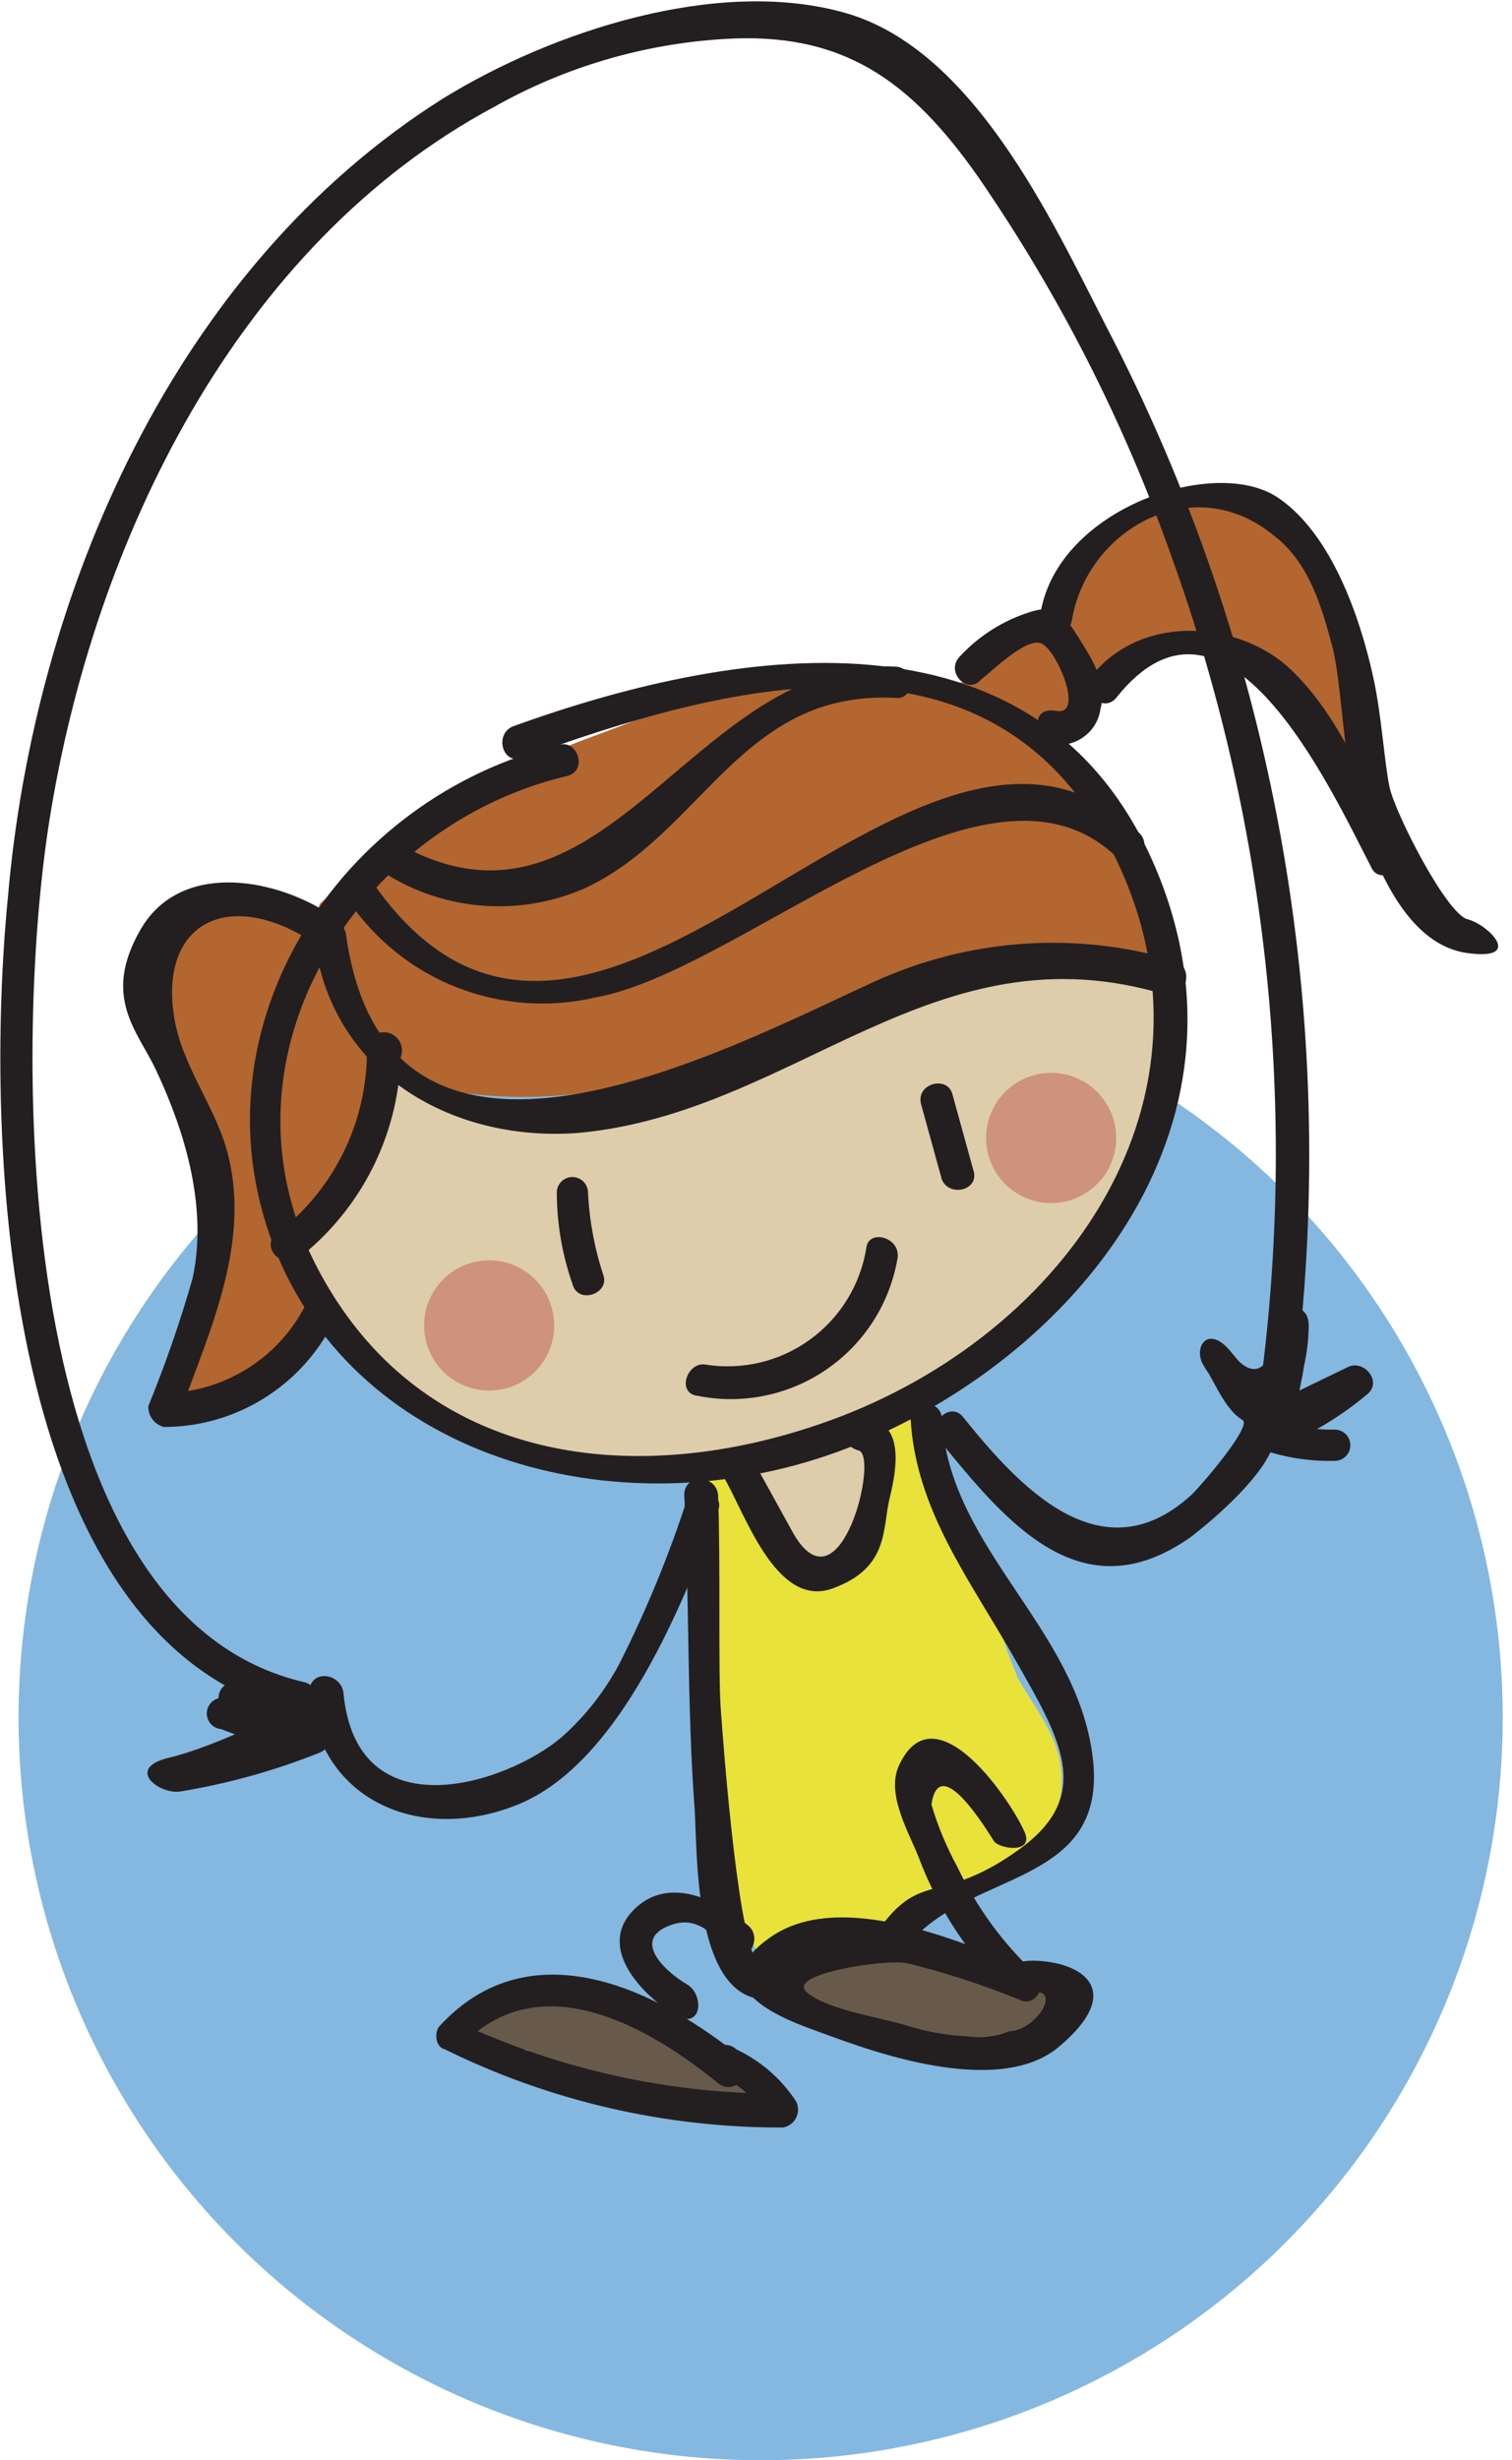 <svg xmlns="http://www.w3.org/2000/svg" width="163" height="265" viewBox="0 0 163 265">
  <g fill="none" fill-rule="evenodd">
    <circle cx="80" cy="80" r="80" fill="#84B8E0" transform="translate(2 105)"/>
    <g fill-rule="nonzero">
      <path fill="#B36630" d="M32.817,98.451 C29.168,96.77 24.966,96.77 21.317,98.451 C17.486,100.342 15.77,104.875 17.39,108.829 C23.967,121.862 24.58,137.103 19.073,150.622 C24.068,150.888 28.948,149.058 32.537,145.573 C33.659,144.451 34.5,143.61 34.5,142.207 C34.5,140.805 30.854,136.598 31.976,133.793 C35.709,128.15 38.635,122.013 40.671,115.561 C52.127,119.456 64.623,118.956 75.732,114.159 C86.111,109.701 96.919,106.317 107.988,104.061 C114.159,102.939 120.89,102.098 126.22,105.463 C123.655,96.964 119.775,88.92 114.72,81.622 C113.878,80.22 115,78.256 116.122,76.854 C117.244,75.451 123.976,67.317 129.585,68.159 C132.857,69.046 135.727,71.026 137.72,73.768 C142.663,79.127 147.078,84.951 150.902,91.159 C146.695,88.354 146.134,82.463 145.573,77.415 C145.36,72.086 144.122,66.848 141.927,61.988 C139.7,57.061 134.974,53.731 129.585,53.293 C123.535,53.475 118.107,57.057 115.561,62.549 C113.624,65.844 110.933,68.632 107.707,70.683 C106.181,72.16 104.367,73.306 102.378,74.049 C97.049,75.732 91.439,72.927 85.829,72.646 C82.08,72.952 78.395,73.802 74.89,75.171 L66.756,78.256 L62.268,79.939 C52.052,84.038 42.648,89.927 34.5,97.329 L33.939,98.732 C33.659,99.012 33.098,99.573 32.537,99.293 C31.976,99.012 32.817,98.171 33.098,98.451"/>
      <path fill="#685A4A" d="M50.488 218.78C52.029 217.253 53.835 216.017 55.817 215.134 57.557 214.248 59.475 213.769 61.427 213.732 62.716 213.8 63.968 214.186 65.073 214.854L70.963 217.098C72.951 217.648 74.843 218.499 76.573 219.622L80.22 222.427 83.585 225.793C82.744 226.634 81.622 226.354 80.5 226.354L75.171 226.354C72.393 226.435 69.627 225.959 67.037 224.951 64.375 224.438 61.817 223.491 59.463 222.146L56.659 220.744 53.012 220.744C51.875 220.753 50.91 219.909 50.768 218.78M82.183 210.085C84.904 207.943 88.257 206.759 91.72 206.72 95.601 206.952 99.405 207.903 102.939 209.524L108.829 212.049C110.428 212.509 111.878 213.379 113.037 214.573 113.589 214.812 113.927 215.376 113.878 215.976 114.439 217.378 113.037 219.061 111.915 219.622 110.793 220.183 103.78 220.744 99.573 220.183L95.085 220.183C92.038 219.194 89.19 217.675 86.671 215.695 84.988 214.573 83.024 212.61 83.305 210.646L82.744 210.646"/>
      <path fill="#E9E23A" d="M109.671,180.634 C107.716,175.852 106.305,170.865 105.463,165.768 C103.5,162.122 100.695,158.756 100.134,154.829 L100.134,153.427 C98.425,152.204 96.227,151.89 94.244,152.585 C95.003,155.638 94.906,158.841 93.963,161.841 C94.038,163.403 93.294,164.891 92,165.768 C91.79,166.346 91.396,166.839 90.878,167.171 L89.195,168.293 C86.882,168.837 84.545,167.485 83.866,165.207 C83.745,164.746 83.651,164.277 83.585,163.805 C82.733,162.999 82.229,161.892 82.183,160.72 C82.097,160.233 82.197,159.733 82.463,159.317 C82.183,159.037 82.183,158.756 81.902,158.756 C81.622,158.756 77.415,158.476 75.451,159.878 L74.61,159.878 C76.578,171.468 77.703,183.186 77.976,194.939 C77.976,200.268 78.256,206.439 81.902,210.366 C87.232,207 94.524,208.963 100.415,206.72 C102.307,205.905 104.096,204.869 105.744,203.634 C109.671,200.829 114.159,197.463 114.439,192.415 C114.72,187.366 111.634,184.28 109.671,180.634 Z"/>
      <path fill="#DDCDAA" d="M41.793,116.963 C39.448,123.006 36.235,128.676 32.256,133.793 C39.839,150.13 56.981,159.829 74.89,157.915 C77.134,157.634 79.659,157.354 81.061,158.756 C81.785,159.687 82.353,160.729 82.744,161.841 C84.146,164.366 87.232,170.537 90.037,169.695 C92.841,168.854 95.366,160.439 94.805,157.634 C94.451,156.646 94.354,155.584 94.524,154.549 C94.805,153.146 95.927,152.585 97.049,152.024 C113.681,142.892 124.864,126.274 127.061,107.427 C124.253,104.527 120.436,102.819 116.402,102.659 C112.407,102.509 108.416,103.079 104.622,104.341 C97.489,106.073 90.608,108.712 84.146,112.195 C81.114,114.062 77.923,115.657 74.61,116.963 C63.992,121.467 51.894,120.847 41.793,115.28 C40.951,115.841 41.512,117.524 42.634,117.524"/>
      <path fill="#231F20" d="M60.305,80.22 C36.744,85.829 20.476,110.512 29.451,134.073 C38.427,157.634 67.598,165.207 91.439,155.951 C115.28,146.695 136.598,121.732 124.537,93.402 C112.476,65.073 80.78,69 55.256,78.256 C53.293,79.098 54.134,82.463 56.378,81.622 C77.976,73.768 106.585,65.915 119.768,91.439 C132.951,116.963 116.122,142.768 90.598,152.585 C69.28,160.72 45.159,158.195 33.939,136.037 C22.72,113.878 38.427,88.915 61.146,83.585 C63.39,83.024 62.268,79.659 60.305,80.22 Z"/>
      <path fill="#231F20" d="M33.939,101.537 C35.902,115.841 49.085,123.134 62.549,122.012 C85.829,119.768 100.695,99.573 125.659,107.146 C127.902,107.707 128.744,104.341 126.78,103.5 C116.022,100.275 104.458,101.073 94.244,105.744 C78.256,113.037 41.793,132.671 37.305,100.695 C37.024,98.451 33.659,99.293 33.939,101.537 Z"/>
      <path fill="#231F20" d="M37.585,97.049 C43.463,105.69 54.058,109.817 64.232,107.427 C79.939,104.622 106.305,78.817 120.329,92.28 C120.78,92.731 121.437,92.908 122.053,92.742 C122.669,92.577 123.151,92.096 123.316,91.48 C123.481,90.864 123.305,90.207 122.854,89.756 C98.451,66.476 64.512,129.305 40.39,95.366 C39.268,93.402 36.183,95.085 37.585,97.049 Z"/>
      <path fill="#231F20" d="M41.793 94.244C48.237 98.183 56.205 98.707 63.11 95.646 75.732 89.756 79.939 74.329 96.488 75.171 98.732 75.451 98.732 71.805 96.488 71.805 74.89 70.683 65.354 102.939 43.476 91.159 41.512 90.037 39.549 93.122 41.793 94.244zM105.744 73.207C106.866 72.366 110.512 68.72 112.195 69.28 113.878 69.841 116.963 77.134 113.878 76.573 110.793 76.012 111.634 79.939 113.878 80.22 116.259 80.387 118.354 78.661 118.646 76.293 119.488 73.488 117.524 70.683 116.122 68.439 114.72 66.195 113.598 65.073 111.073 65.915 108.176 66.816 105.565 68.46 103.5 70.683 101.817 72.366 104.341 74.89 105.744 73.207z"/>
      <path fill="#231F20" d="M115.561,66.756 C117.244,56.939 128.744,50.488 137.439,57.78 C141.085,60.585 142.488,65.354 143.61,69.561 C144.732,73.768 144.732,82.463 146.695,88.354 C148.659,94.244 152.024,101.817 158.195,102.659 C164.366,103.5 160.439,99.573 158.195,99.012 C155.951,98.451 150.341,87.512 149.78,84.707 C149.22,81.902 148.939,77.134 148.098,73.207 C147.256,69.28 144.451,58.061 137.72,53.573 C130.988,49.085 114.159,54.695 112.195,65.915 C111.915,67.878 115.28,69 115.561,66.756 Z"/>
      <path fill="#231F20" d="M120.329 75.171C132.11 60.305 143.329 84.707 147.817 93.402 148.659 95.366 151.744 93.683 150.622 91.72 147.537 84.988 144.451 77.134 139.122 72.085 133.793 67.037 123.415 65.915 117.805 72.646 116.402 74.61 118.927 76.854 120.329 75.171zM35.061 98.171C29.171 94.524 19.354 92.841 15.146 100.134 10.939 107.427 14.866 111.073 16.829 115.28 18.793 119.488 22.72 128.744 20.756 137.72 19.418 142.384 17.826 146.972 15.988 151.463 15.955 152.513 16.654 153.445 17.671 153.707 25.375 153.695 32.42 149.36 35.902 142.488 37.024 140.524 33.939 138.561 32.817 140.805 29.842 146.429 24.033 149.979 17.671 150.061L19.354 152.305C22.72 143.049 27.207 133.512 24.402 123.695 23 118.927 19.634 114.72 18.793 109.671 17.11 99.573 24.402 95.646 33.378 101.256 35.061 102.378 37.024 99.293 35.061 98.171z"/>
      <path fill="#231F20" d="M39.549 113.878C39.355 121.4 35.74 128.422 29.732 132.951 28.049 134.354 30.573 136.878 32.256 135.476 38.919 130.25 42.925 122.341 43.195 113.878 43.523 113.058 43.263 112.121 42.561 111.587 41.858 111.052 40.886 111.052 40.183 111.587 39.481 112.121 39.221 113.058 39.549 113.878zM60.024 128.463C60.035 131.807 60.603 135.125 61.707 138.28 62.268 140.524 65.634 139.402 65.073 137.439 64.107 134.538 63.541 131.518 63.39 128.463 63.39 127.534 62.637 126.78 61.707 126.78 60.778 126.78 60.024 127.534 60.024 128.463zM99.293 118.927L101.537 127.061C102.378 129.024 105.744 128.183 104.902 125.939L102.659 117.805C102.098 115.841 98.732 116.683 99.293 118.927zM75.171 150.341C80.016 151.322 85.051 150.292 89.123 147.49 93.195 144.687 95.954 140.351 96.768 135.476 97.049 133.232 93.683 132.39 93.402 134.354 92.782 138.339 90.598 141.913 87.333 144.282 84.069 146.652 79.994 147.621 76.012 146.976 74.049 146.695 72.927 150.061 75.171 150.341zM97.89 209.524C104.341 201.39 119.488 203.354 117.805 189.329 116.122 175.305 102.378 166.89 101.537 152.866 101.537 150.622 97.89 150.622 98.171 152.866 98.732 162.683 104.622 170.256 109.39 178.671 114.159 187.085 118.085 193.256 109.951 199.146 101.817 205.037 99.573 201.671 95.366 207 91.159 212.329 96.207 211.207 97.89 209.524zM73.768 161C74.329 172.22 74.049 183.72 74.89 194.939 75.171 199.707 74.89 213.171 81.061 215.134 87.232 217.098 84.146 212.329 81.902 211.488 79.659 210.646 77.976 187.927 77.695 184 77.415 180.073 77.695 168.573 77.415 161 77.134 158.756 73.768 158.756 73.768 161zM77.976 159.037C80.22 162.683 83.585 173.341 89.756 171.098 95.927 168.854 95.085 164.646 95.927 161.28 96.768 157.915 97.329 153.427 93.683 152.866 90.037 152.305 90.317 155.671 92.561 156.232 94.805 156.793 90.598 173.902 85.549 165.207L81.061 157.073C79.939 155.11 76.854 157.073 77.976 159.037z"/>
      <path fill="#231F20" d="M110.512,197.463 C109.11,194.098 100.976,182.037 97.049,189.89 C95.366,192.976 97.89,197.183 99.012,199.988 C101.164,205.748 104.62,210.933 109.11,215.134 L110.793,212.049 C103.78,209.244 90.598,203.354 83.024,208.683 C75.451,214.012 84.146,217.378 88.073,218.78 C92,220.183 107.146,226.354 114.159,220.463 C121.171,214.573 116.963,211.488 111.915,211.207 C106.866,210.927 109.671,214.293 111.915,214.573 C114.159,214.854 111.354,218.78 108.829,218.78 C107.413,219.374 105.861,219.568 104.341,219.341 C102.152,219.24 99.985,218.863 97.89,218.22 C95.366,217.378 89.195,216.537 86.951,214.573 C84.707,212.61 95.646,210.927 97.89,211.488 C102.001,212.5 106.032,213.813 109.951,215.415 C111.634,216.256 113.037,213.732 111.634,212.61 C108.132,209.339 105.277,205.438 103.22,201.11 C102.047,198.972 101.107,196.715 100.415,194.378 C101.256,188.488 106.585,197.463 107.146,198.305 C107.707,199.146 111.354,199.707 110.512,197.463 Z"/>
      <path fill="#231F20" d="M80.5,207.28 C77.134,204.476 71.805,201.951 68.159,205.878 C64.512,209.805 69,214.573 72.366,216.817 C75.732,219.061 76.012,214.854 74.049,213.732 C72.085,212.61 68.159,209.244 71.805,207.561 C75.451,205.878 77.134,208.963 78.817,210.366 C80.5,211.768 82.463,208.683 80.5,207.28 Z"/>
      <path fill="#231F20" d="M80.22 221.866C70.963 214.293 57.22 207.561 47.402 218.22 46.841 218.78 46.841 220.463 47.963 220.744 59.306 226.325 71.786 229.205 84.427 229.159 85.033 229.047 85.552 228.657 85.827 228.106 86.103 227.554 86.104 226.906 85.829 226.354 84.239 223.923 82.006 221.981 79.378 220.744 78.881 220.254 78.134 220.122 77.499 220.411 76.864 220.7 76.473 221.351 76.517 222.047 76.56 222.744 77.029 223.341 77.695 223.549 79.819 224.595 81.578 226.256 82.744 228.317L84.427 225.512C72.417 225.577 60.542 222.991 49.646 217.939L49.646 220.463C58.061 211.488 69.841 218.22 77.415 224.39 79.098 225.793 81.622 223.268 79.939 221.866L80.22 221.866zM101.256 155.11C108.549 164.085 116.683 173.902 128.463 165.488 130.988 163.524 136.598 158.756 137.439 155.11 138.28 151.463 135.195 148.659 132.671 145.573 130.146 142.488 128.463 145.293 129.866 147.256 131.268 149.22 132.951 154.549 136.598 153.146 140.244 151.744 141.085 145.573 141.085 142.768 141.085 139.963 137.72 140.524 137.439 142.768 137.429 146.112 136.86 149.43 135.756 152.585 135.511 153.27 135.733 154.035 136.307 154.481 136.881 154.928 137.677 154.955 138.28 154.549L146.976 150.341 145.012 147.537C142.205 149.831 139.089 151.719 135.756 153.146 134.354 153.707 134.915 155.951 136.317 156.232 138.759 157.037 141.32 157.416 143.89 157.354 144.82 157.354 145.573 156.6 145.573 155.671 145.573 154.741 144.82 153.988 143.89 153.988 141.597 154.028 139.315 153.648 137.159 152.866L137.72 155.951C141.292 154.539 144.609 152.549 147.537 150.061 148.939 148.659 146.976 146.415 145.293 147.256L136.598 151.463 139.122 153.427C140.182 149.961 140.841 146.385 141.085 142.768L137.439 142.768C137.439 146.695 135.476 149.5 132.671 145.573L129.866 147.256C130.427 148.378 133.793 152.024 134.073 153.146 134.354 154.268 129.866 159.598 128.463 161 118.646 169.976 109.671 159.878 103.78 152.585 102.378 150.902 99.854 153.427 101.256 155.11zM74.049 161.561C72.079 167.631 69.641 173.539 66.756 179.232 65.181 182.194 63.091 184.854 60.585 187.085 54.695 192.134 38.427 197.463 37.024 182.317 36.744 180.354 33.939 179.793 33.378 181.756 32.817 183.72 23 188.207 18.232 189.329 13.463 190.451 17.11 193.256 19.354 192.976 24.542 192.134 29.621 190.723 34.5 188.768 35.902 188.207 36.463 185.683 34.5 185.402 31.138 184.96 27.842 184.112 24.683 182.878L24.122 186.244 31.415 185.683C33.098 185.402 33.939 182.598 31.695 182.037 29.627 181.309 27.429 181.022 25.244 181.195 24.314 181.195 23.561 181.949 23.561 182.878 23.561 183.808 24.314 184.561 25.244 184.561L30.854 185.402 31.415 182.037 24.122 182.878C23.192 182.801 22.376 183.491 22.299 184.421 22.221 185.35 22.912 186.166 23.841 186.244 26.99 187.509 30.29 188.358 33.659 188.768L33.659 185.402C28.716 187.397 23.527 188.718 18.232 189.329L19.354 192.976C26.366 191.012 34.5 190.451 36.744 182.598L33.378 182.598C34.5 194.098 45.439 198.585 55.817 194.378 66.195 190.171 72.927 174.744 77.415 162.683 78.256 160.72 74.61 159.878 74.049 161.841L74.049 161.561z"/>
      <path fill="#231F20" d="M32.817,181.195 C1.122,173.902 1.402,113.037 5.329,88.354 C10.098,58.341 25.524,26.366 53.293,11.5 C60.864,7.235 69.303,4.742 77.976,4.207 C90.878,3.366 98.171,8.695 105.463,19.073 C114.14,31.659 121.118,45.334 126.22,59.744 C136.447,88.001 139.812,118.285 136.037,148.098 C135.756,150.341 139.402,150.341 139.683,148.098 C144.491,109.214 137.349,69.788 119.207,35.061 C113.317,23.561 104.902,5.329 91.159,1.402 C77.415,-2.524 59.463,3.366 47.683,10.659 C18.793,28.89 3.646,63.951 0.841,96.768 C-1.683,122.573 1.45716772e-16,176.988 31.976,184.561 C32.905,184.793 33.847,184.228 34.079,183.299 C34.312,182.369 33.747,181.427 32.817,181.195 Z"/>
      <circle cx="52.732" cy="142.768" r="7.012" fill="#CF927D"/>
      <circle cx="113.317" cy="122.573" r="7.012" fill="#CF927D"/>
    </g>
  </g>
</svg>
